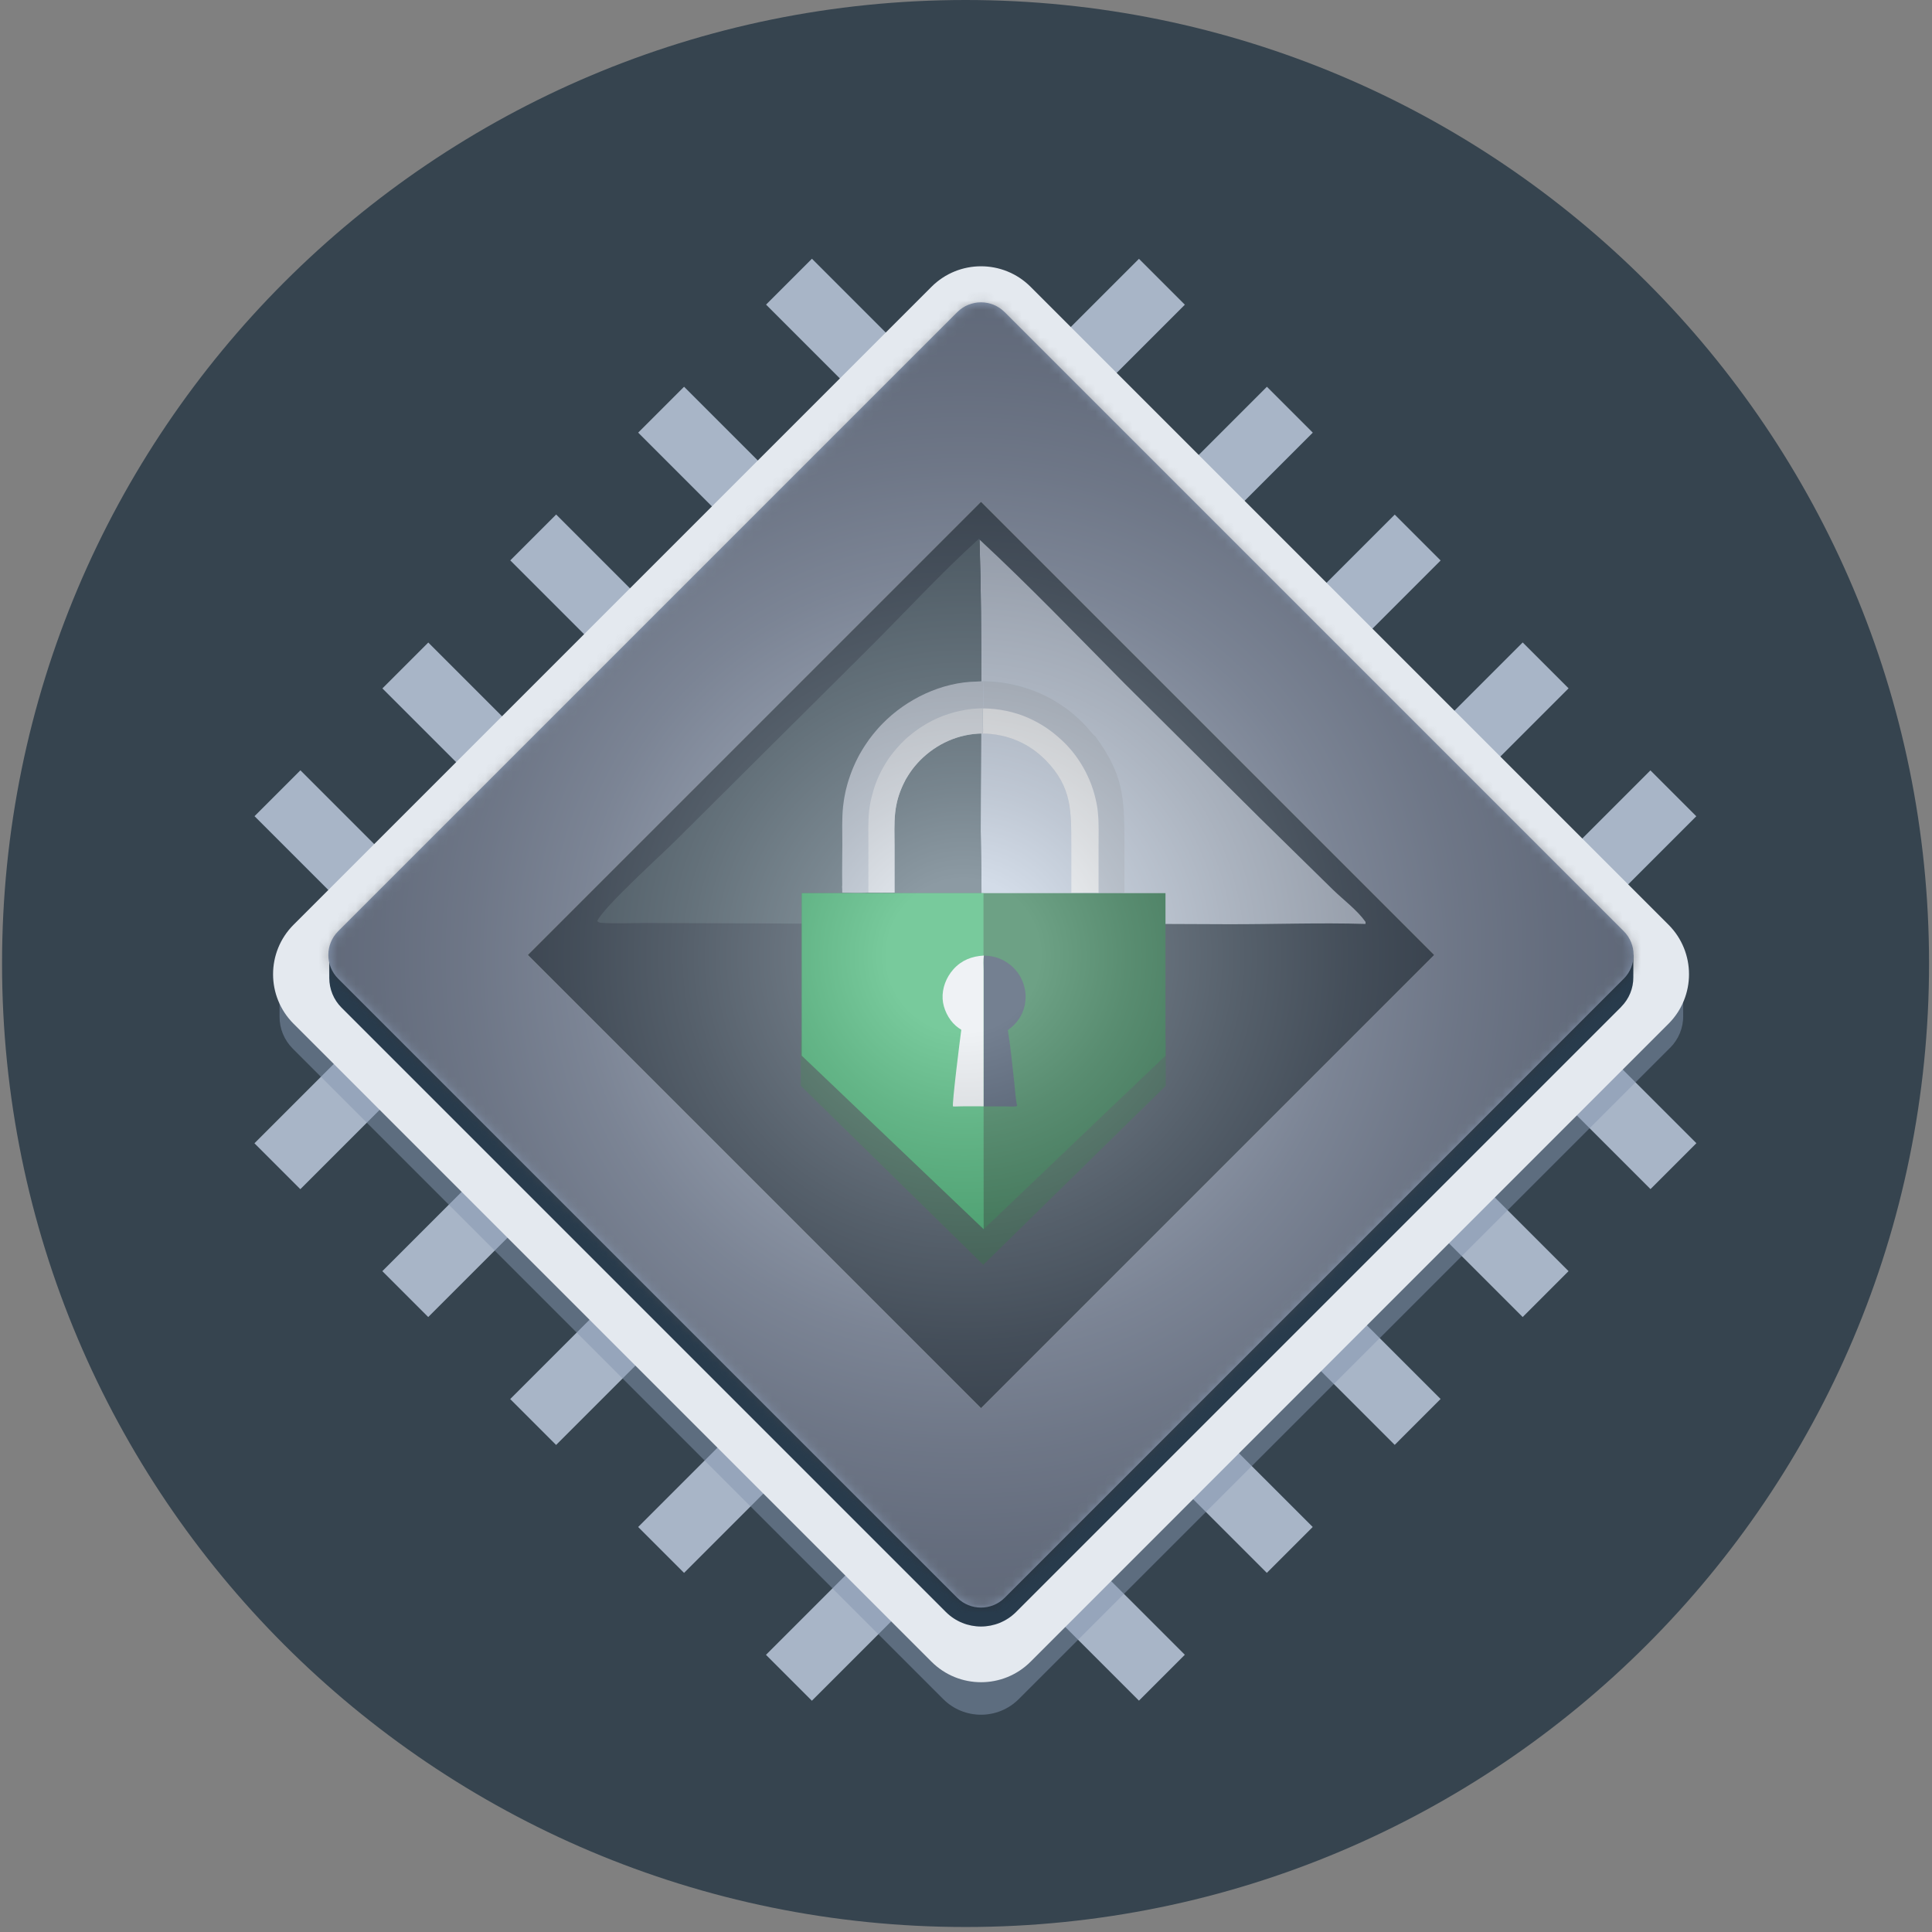 <svg width="209" height="209" viewBox="0 0 209 209" fill="none" xmlns="http://www.w3.org/2000/svg">
<rect x="0" y="0" width="209" height="209" fill="#808080" stroke="none"/>
<path d="M104.451 208.46C162.015 208.46 208.681 161.795 208.681 104.23C208.681 46.665 162.015 0 104.451 0C46.886 0 0.221 46.665 0.221 104.23C0.221 161.795 46.886 208.46 104.451 208.46Z" fill="#36444F"/>
<path d="M119.16 41.977L128.176 32.962L123.212 27.998L114.196 37.014L119.16 41.977Z" fill="#A8B5C7"/>
<path d="M133 55.818L142.016 46.802L137.052 41.838L128.036 50.854L133 55.818Z" fill="#A8B5C7"/>
<path d="M146.828 69.648L155.844 60.632L150.88 55.668L141.864 64.684L146.828 69.648Z" fill="#A8B5C7"/>
<path d="M160.67 83.478L169.686 74.462L164.722 69.498L155.706 78.514L160.67 83.478Z" fill="#A8B5C7"/>
<path d="M174.486 97.318L183.502 88.302L178.538 83.338L169.522 92.354L174.486 97.318Z" fill="#A8B5C7"/>
<path d="M32.49 128.642L41.506 119.626L36.542 114.662L27.526 123.678L32.49 128.642Z" fill="#A8B5C7"/>
<path d="M46.324 142.475L55.34 133.459L50.376 128.495L41.36 137.511L46.324 142.475Z" fill="#A8B5C7"/>
<path d="M60.158 156.312L69.174 147.296L64.21 142.332L55.194 151.348L60.158 156.312Z" fill="#A8B5C7"/>
<path d="M74 170.152L83.016 161.136L78.052 156.172L69.036 165.188L74 170.152Z" fill="#A8B5C7"/>
<path d="M87.826 183.982L96.842 174.966L91.878 170.002L82.862 179.018L87.826 183.982Z" fill="#A8B5C7"/>
<path d="M169.531 119.618L178.547 128.633L183.511 123.669L174.495 114.654L169.531 119.618Z" fill="#A8B5C7"/>
<path d="M155.703 133.458L164.719 142.473L169.683 137.509L160.667 128.494L155.703 133.458Z" fill="#A8B5C7"/>
<path d="M141.861 147.288L150.877 156.303L155.841 151.339L146.825 142.324L141.861 147.288Z" fill="#A8B5C7"/>
<path d="M128.027 161.135L137.043 170.15L142.007 165.186L132.991 156.171L128.027 161.135Z" fill="#A8B5C7"/>
<path d="M114.193 174.958L123.209 183.973L128.173 179.009L119.157 169.994L114.193 174.958Z" fill="#A8B5C7"/>
<path d="M82.871 32.953L91.887 41.969L96.851 37.005L87.835 27.989L82.871 32.953Z" fill="#A8B5C7"/>
<path d="M69.037 46.801L78.053 55.816L83.017 50.852L74.001 41.837L69.037 46.801Z" fill="#A8B5C7"/>
<path d="M55.201 60.623L64.217 69.639L69.181 64.675L60.165 55.66L55.201 60.623Z" fill="#A8B5C7"/>
<path d="M41.367 74.471L50.383 83.486L55.347 78.522L46.331 69.507L41.367 74.471Z" fill="#A8B5C7"/>
<path d="M27.533 88.293L36.549 97.309L41.513 92.345L32.497 83.33L27.533 88.293Z" fill="#A8B5C7"/>
<g style="mix-blend-mode:multiply" opacity="0.5">
<path d="M180.672 113.34L110.212 183.8C107.952 186.06 104.292 186.06 102.032 183.8L31.662 113.43C30.752 112.52 30.232 111.27 30.242 109.98V107.3H182.082V109.9C182.102 111.19 181.582 112.43 180.672 113.35V113.34Z" fill="#8495AF"/>
</g>
<path d="M31.761 110.752L100.767 179.759C103.727 182.719 108.527 182.719 111.487 179.759L180.493 110.752C183.454 107.792 183.454 102.992 180.493 100.032L111.487 31.026C108.527 28.066 103.727 28.066 100.767 31.026L31.761 100.032C28.8 102.992 28.8 107.792 31.761 110.752Z" fill="#E4E9EF"/>
<path d="M175.381 108.92L109.921 174.38C107.821 176.48 104.421 176.48 102.321 174.38L36.941 109C36.091 108.15 35.621 107 35.621 105.79V103.3H176.691V105.71C176.701 106.91 176.231 108.06 175.381 108.91V108.92Z" fill="#283B4C"/>
<path d="M36.582 105.873L103.552 172.843C104.97 174.26 107.268 174.26 108.686 172.843L175.656 105.873C177.074 104.455 177.074 102.157 175.656 100.739L108.686 33.769C107.268 32.351 104.97 32.351 103.552 33.769L36.582 100.739C35.165 102.157 35.165 104.455 36.582 105.873Z" fill="#8495AF"/>
<path d="M155.149 103.304L106.125 54.281L57.101 103.304L106.125 152.328L155.149 103.304Z" fill="#E4E9EF"/>
<path d="M155.149 103.304L106.125 54.281L57.101 103.304L106.125 152.328L155.149 103.304Z" fill="#283B4C"/>
<path d="M105.961 58.37C111.361 63.38 116.461 68.7 121.641 73.93L136.311 88.51L144.211 96.26C145.341 97.36 146.821 98.45 147.721 99.73V99.95C142.801 99.8 137.841 99.99 132.911 99.98C123.931 99.96 114.951 99.86 105.971 99.96C105.531 99.97 105.071 99.95 104.631 99.94C105.101 99.89 105.561 99.82 106.021 99.72C106.321 98.63 106.091 91.47 106.091 89.92C106.091 79.42 106.301 68.88 105.961 58.38V58.37Z" fill="#B6C5D8"/>
<path d="M105.912 58.27L105.962 58.37C106.302 68.86 106.092 79.41 106.092 89.91C106.092 91.46 106.322 98.63 106.022 99.71C105.552 99.82 105.102 99.88 104.632 99.93C96.082 100.02 87.511 99.9 78.962 99.88L69.742 99.85C68.192 99.85 66.582 99.93 65.042 99.83C64.852 99.82 64.752 99.76 64.602 99.65C65.272 98.14 71.501 92.52 73.022 91L93.852 70.28C97.872 66.28 101.722 62.07 105.912 58.27Z" fill="#405666"/>
<path d="M126.111 112.57H86.631V117.46L106.351 136.8V136.84L106.371 136.82L106.391 136.84V136.8L126.111 117.46V112.57Z" fill="#174B39"/>
<path d="M91.112 95.85C91.112 95.85 91.112 95.77 91.112 95.74C91.082 94.27 91.122 92.79 91.122 91.32C91.122 89.97 91.062 88.59 91.202 87.25C91.212 87.15 91.222 87.04 91.242 86.94C91.262 86.84 91.272 86.73 91.282 86.63C91.302 86.53 91.312 86.42 91.332 86.32C91.352 86.22 91.372 86.11 91.392 86.01C91.412 85.91 91.432 85.8 91.452 85.7C91.472 85.6 91.502 85.49 91.522 85.39C91.542 85.29 91.572 85.19 91.602 85.08C91.632 84.98 91.652 84.88 91.682 84.78C91.712 84.68 91.742 84.58 91.772 84.48C91.802 84.38 91.832 84.28 91.872 84.18C91.912 84.08 91.942 83.98 91.972 83.88C92.002 83.78 92.042 83.68 92.082 83.58C92.122 83.48 92.162 83.38 92.192 83.29C92.232 83.19 92.272 83.1 92.312 83C92.352 82.9 92.392 82.81 92.442 82.71C92.482 82.61 92.532 82.52 92.572 82.42C92.622 82.33 92.662 82.23 92.712 82.14C92.762 82.05 92.812 81.95 92.852 81.86C92.892 81.77 92.952 81.67 93.002 81.58C93.052 81.49 93.102 81.4 93.162 81.31C93.212 81.22 93.272 81.13 93.322 81.04C93.382 80.95 93.432 80.86 93.492 80.77C93.552 80.68 93.602 80.59 93.662 80.51C93.722 80.42 93.782 80.34 93.842 80.25C93.902 80.16 93.962 80.08 94.022 79.99C94.082 79.91 94.152 79.82 94.212 79.74C94.272 79.66 94.342 79.57 94.402 79.49C94.472 79.41 94.532 79.33 94.602 79.25C94.672 79.17 94.742 79.09 94.802 79.01C94.872 78.93 94.942 78.85 95.012 78.77C95.082 78.69 95.152 78.62 95.222 78.54C95.292 78.46 95.372 78.39 95.442 78.31C98.052 75.62 101.882 73.78 105.662 73.73C105.882 73.73 106.112 73.74 106.332 73.73C106.332 74.4 106.432 76.05 106.312 76.62C106.282 77.26 106.302 77.9 106.302 78.54C106.302 78.8 106.322 79.09 106.292 79.34C103.702 79.36 101.312 80.44 99.502 82.27C99.412 82.36 99.322 82.46 99.232 82.56C99.142 82.66 99.052 82.76 98.972 82.86C98.892 82.96 98.802 83.07 98.722 83.17C98.642 83.28 98.562 83.38 98.492 83.49C98.412 83.6 98.342 83.71 98.272 83.82C98.202 83.93 98.132 84.04 98.062 84.16C97.992 84.27 97.932 84.39 97.872 84.51C97.812 84.63 97.752 84.75 97.692 84.87C97.632 84.99 97.582 85.11 97.532 85.23C97.482 85.35 97.432 85.47 97.382 85.6C97.332 85.72 97.292 85.85 97.252 85.97C97.212 86.1 97.172 86.22 97.132 86.35C97.092 86.48 97.062 86.61 97.032 86.73C97.002 86.86 96.972 86.99 96.952 87.12C96.922 87.25 96.902 87.38 96.882 87.51C96.862 87.64 96.842 87.77 96.832 87.9C96.702 89.1 96.762 90.33 96.762 91.53V96.55C95.822 96.57 94.872 96.55 93.932 96.55C93.002 96.64 92.042 96.58 91.112 96.57C91.112 96.32 91.112 96.07 91.092 95.82L91.112 95.85Z" fill="#A8B5C7"/>
<path d="M93.941 96.58V91.41C93.941 90.17 93.891 88.92 94.021 87.69C94.041 87.53 94.061 87.36 94.091 87.2C94.121 87.04 94.141 86.87 94.181 86.71C94.211 86.55 94.251 86.39 94.291 86.22C94.331 86.06 94.371 85.9 94.421 85.74C94.471 85.58 94.511 85.42 94.561 85.26C94.611 85.1 94.671 84.95 94.721 84.79C94.781 84.63 94.841 84.48 94.901 84.33C94.961 84.18 95.031 84.03 95.101 83.88C95.171 83.73 95.241 83.58 95.321 83.43C95.401 83.28 95.471 83.14 95.561 82.99C95.641 82.85 95.731 82.7 95.811 82.56C95.901 82.42 95.991 82.28 96.081 82.14C96.171 82 96.271 81.87 96.371 81.74C96.471 81.61 96.571 81.48 96.671 81.35C96.771 81.22 96.881 81.09 96.991 80.97C97.101 80.85 97.211 80.72 97.321 80.6C97.391 80.52 97.471 80.45 97.541 80.37C97.611 80.3 97.691 80.22 97.761 80.15C97.841 80.08 97.911 80 97.991 79.93C98.071 79.86 98.151 79.79 98.231 79.72C98.311 79.65 98.391 79.58 98.471 79.52C98.551 79.45 98.631 79.39 98.721 79.32C98.801 79.25 98.891 79.19 98.971 79.13C99.051 79.07 99.141 79.01 99.231 78.94C99.321 78.88 99.401 78.82 99.491 78.76C99.581 78.7 99.671 78.64 99.751 78.59C99.841 78.53 99.931 78.48 100.021 78.42C100.111 78.36 100.201 78.31 100.291 78.26C100.381 78.21 100.471 78.16 100.571 78.11C100.661 78.06 100.761 78.01 100.851 77.96C100.941 77.91 101.041 77.87 101.131 77.82C101.231 77.78 101.321 77.73 101.421 77.69C101.521 77.65 101.611 77.61 101.711 77.57C101.811 77.53 101.911 77.49 102.001 77.45C102.091 77.41 102.201 77.38 102.301 77.34C102.401 77.3 102.501 77.27 102.601 77.24C102.701 77.21 102.801 77.18 102.901 77.15C103.001 77.12 103.101 77.09 103.201 77.06C103.301 77.03 103.401 77.01 103.511 76.98C103.611 76.95 103.711 76.93 103.821 76.91C103.921 76.89 104.031 76.87 104.131 76.85C104.231 76.83 104.341 76.81 104.441 76.79C104.541 76.77 104.651 76.76 104.751 76.74C104.851 76.73 104.961 76.71 105.061 76.7C105.161 76.69 105.271 76.68 105.371 76.67C105.471 76.67 105.581 76.65 105.681 76.65C105.791 76.65 105.891 76.64 106.001 76.63C106.111 76.63 106.211 76.63 106.321 76.63C106.291 77.27 106.311 77.91 106.311 78.55C106.311 78.81 106.331 79.1 106.301 79.35C103.711 79.37 101.321 80.45 99.511 82.28C99.421 82.37 99.331 82.47 99.241 82.57C99.151 82.67 99.061 82.77 98.981 82.87C98.901 82.97 98.811 83.08 98.731 83.18C98.651 83.29 98.571 83.39 98.501 83.5C98.421 83.61 98.351 83.72 98.281 83.83C98.211 83.94 98.141 84.05 98.071 84.17C98.001 84.28 97.941 84.4 97.881 84.52C97.821 84.64 97.761 84.76 97.701 84.88C97.641 85 97.591 85.12 97.541 85.24C97.491 85.36 97.441 85.48 97.391 85.61C97.341 85.73 97.301 85.86 97.261 85.98C97.221 86.11 97.181 86.23 97.141 86.36C97.101 86.49 97.071 86.62 97.041 86.74C97.011 86.87 96.981 87 96.961 87.13C96.931 87.26 96.911 87.39 96.891 87.52C96.871 87.65 96.851 87.78 96.841 87.91C96.711 89.11 96.771 90.34 96.771 91.54V96.56C95.831 96.58 94.881 96.56 93.941 96.56V96.58Z" fill="#CCD4DD"/>
<path d="M105.682 73.73C106.232 73.66 106.832 73.7 107.382 73.73C107.562 73.74 107.752 73.76 107.932 73.78C108.112 73.8 108.302 73.82 108.482 73.85C108.662 73.88 108.842 73.91 109.032 73.94C109.212 73.97 109.392 74.01 109.572 74.05C109.752 74.09 109.932 74.13 110.112 74.18C110.292 74.23 110.472 74.27 110.642 74.33C110.822 74.38 110.992 74.44 111.172 74.5C111.342 74.56 111.522 74.62 111.692 74.68C111.862 74.74 112.032 74.81 112.202 74.88C112.372 74.95 112.542 75.02 112.712 75.1C112.882 75.18 113.042 75.26 113.212 75.34C113.372 75.42 113.542 75.51 113.702 75.6C113.862 75.69 114.022 75.78 114.182 75.88C114.342 75.97 114.492 76.07 114.652 76.17C114.802 76.27 114.962 76.37 115.112 76.48C115.262 76.59 115.412 76.69 115.562 76.81C116.242 77.33 116.872 77.9 117.462 78.53C117.752 78.85 118.192 79.44 118.502 79.67C121.462 83.72 121.632 86.12 121.642 90.93C121.642 92.8 121.642 94.68 121.642 96.55C121.452 96.72 119.412 96.66 119.102 96.64C119.002 96.64 118.912 96.62 118.822 96.6C118.112 96.5 116.672 96.57 115.882 96.57V91.5C115.872 87.78 115.982 85.19 113.162 82.28C111.322 80.38 108.962 79.39 106.322 79.34C106.362 79.09 106.332 78.8 106.332 78.54C106.332 77.9 106.312 77.26 106.342 76.62C106.452 76.04 106.362 74.4 106.362 73.73C106.142 73.73 105.912 73.73 105.692 73.73H105.682Z" fill="#A8B5C7"/>
<path d="M106.33 76.63C109.83 76.67 112.87 78.02 115.32 80.52C115.44 80.64 115.56 80.77 115.67 80.9C115.78 81.03 115.9 81.16 116.01 81.3C116.12 81.43 116.23 81.57 116.33 81.71C116.43 81.85 116.53 81.99 116.63 82.13C116.73 82.27 116.82 82.42 116.91 82.56C117 82.71 117.09 82.85 117.18 83.01C117.27 83.16 117.35 83.31 117.43 83.47C117.51 83.62 117.59 83.78 117.66 83.94C117.73 84.1 117.8 84.25 117.87 84.41C117.94 84.57 118 84.73 118.06 84.89C118.12 85.05 118.18 85.22 118.23 85.38C118.28 85.54 118.33 85.71 118.38 85.88C118.43 86.05 118.47 86.21 118.51 86.38C118.55 86.55 118.58 86.72 118.62 86.89C118.66 87.06 118.68 87.23 118.71 87.4C118.73 87.57 118.76 87.74 118.77 87.91C118.89 89.11 118.84 90.34 118.84 91.55V96.61C118.13 96.51 116.68 96.58 115.89 96.58V91.51C115.88 87.79 115.99 85.2 113.17 82.29C111.33 80.39 108.97 79.4 106.33 79.35C106.37 79.1 106.34 78.81 106.34 78.55C106.34 77.91 106.32 77.27 106.35 76.63H106.33Z" fill="#E4E9EF"/>
<path d="M126.08 96.62H106.39H86.731V114.2L106.41 132.97L126.08 114.2V96.62Z" fill="#0B6333"/>
<path d="M106.39 96.62H86.731V114.2L106.41 132.97L106.39 96.62Z" fill="#1EA75A"/>
<path d="M106.43 103.38C107.63 103.37 108.75 103.82 109.61 104.66C109.66 104.71 109.71 104.77 109.76 104.82C109.81 104.87 109.86 104.93 109.91 104.99C109.96 105.05 110 105.1 110.05 105.16C110.09 105.22 110.14 105.28 110.18 105.34C110.22 105.4 110.26 105.46 110.3 105.53C110.34 105.59 110.37 105.66 110.41 105.72C110.45 105.79 110.48 105.85 110.51 105.92C110.54 105.99 110.57 106.05 110.6 106.12C110.63 106.19 110.66 106.26 110.68 106.33C110.7 106.4 110.73 106.47 110.75 106.54C110.77 106.61 110.79 106.68 110.81 106.75C110.83 106.82 110.84 106.89 110.86 106.97C110.87 107.04 110.89 107.12 110.9 107.19C110.91 107.26 110.92 107.34 110.93 107.41C110.93 107.48 110.94 107.56 110.95 107.63C110.95 107.7 110.95 107.78 110.95 107.85C110.95 109 110.5 110.08 109.68 110.89C109.48 111.09 109.26 111.27 109.03 111.44C109.34 113.34 109.51 115.26 109.73 117.17C109.82 117.96 109.85 118.82 110.03 119.59C109.97 119.66 110 119.66 109.9 119.68C109.53 119.73 109.11 119.69 108.73 119.69C107.96 119.69 107.18 119.69 106.41 119.69V108.13V104.97C106.41 104.46 106.36 103.89 106.44 103.39L106.43 103.38Z" fill="#182C47"/>
<path d="M106.412 103.37H106.432C106.352 103.88 106.402 104.45 106.402 104.96V108.12V119.68C105.362 119.68 104.312 119.66 103.272 119.7C103.212 119.7 103.152 119.7 103.092 119.69C102.972 119.45 103.852 112.38 103.992 111.4C103.782 111.27 103.572 111.12 103.392 110.96C102.602 110.28 102.032 109.11 101.972 108.07C101.902 106.9 102.362 105.72 103.142 104.85C104.022 103.87 105.122 103.45 106.412 103.37Z" fill="#E4E9EF"/>
<g style="mix-blend-mode:color-dodge" opacity="0.4">
<mask id="mask0_596_2928" style="mask-type:luminance" maskUnits="userSpaceOnUse" x="35" y="32" width="142" height="142">
<path d="M36.623 105.945L103.593 172.915C105.011 174.332 107.309 174.332 108.727 172.915L175.697 105.945C177.115 104.527 177.115 102.229 175.697 100.811L108.727 33.841C107.309 32.423 105.011 32.423 103.593 33.841L36.623 100.811C35.206 102.229 35.206 104.527 36.623 105.945Z" fill="white"/>
</mask>
<g mask="url(#mask0_596_2928)">
<path d="M104.233 185.64C149.664 185.64 186.493 148.811 186.493 103.38C186.493 57.949 149.664 21.12 104.233 21.12C58.802 21.12 21.973 57.949 21.973 103.38C21.973 148.811 58.802 185.64 104.233 185.64Z" fill="url(#paint0_radial_596_2928)" style="mix-blend-mode:color-dodge"/>
</g>
</g>
<defs>
<radialGradient id="paint0_radial_596_2928" cx="0" cy="0" r="1" gradientUnits="userSpaceOnUse" gradientTransform="translate(104.233 103.38) scale(82.26 82.26)">
<stop offset="0.1" stop-color="white"/>
<stop offset="0.22" stop-color="#CDCCCC"/>
<stop offset="0.37" stop-color="#9A9898"/>
<stop offset="0.51" stop-color="#6F6C6D"/>
<stop offset="0.65" stop-color="#4E4A4B"/>
<stop offset="0.78" stop-color="#363233"/>
<stop offset="0.9" stop-color="#272425"/>
<stop offset="1" stop-color="#231F20"/>
</radialGradient>
</defs>
</svg>

